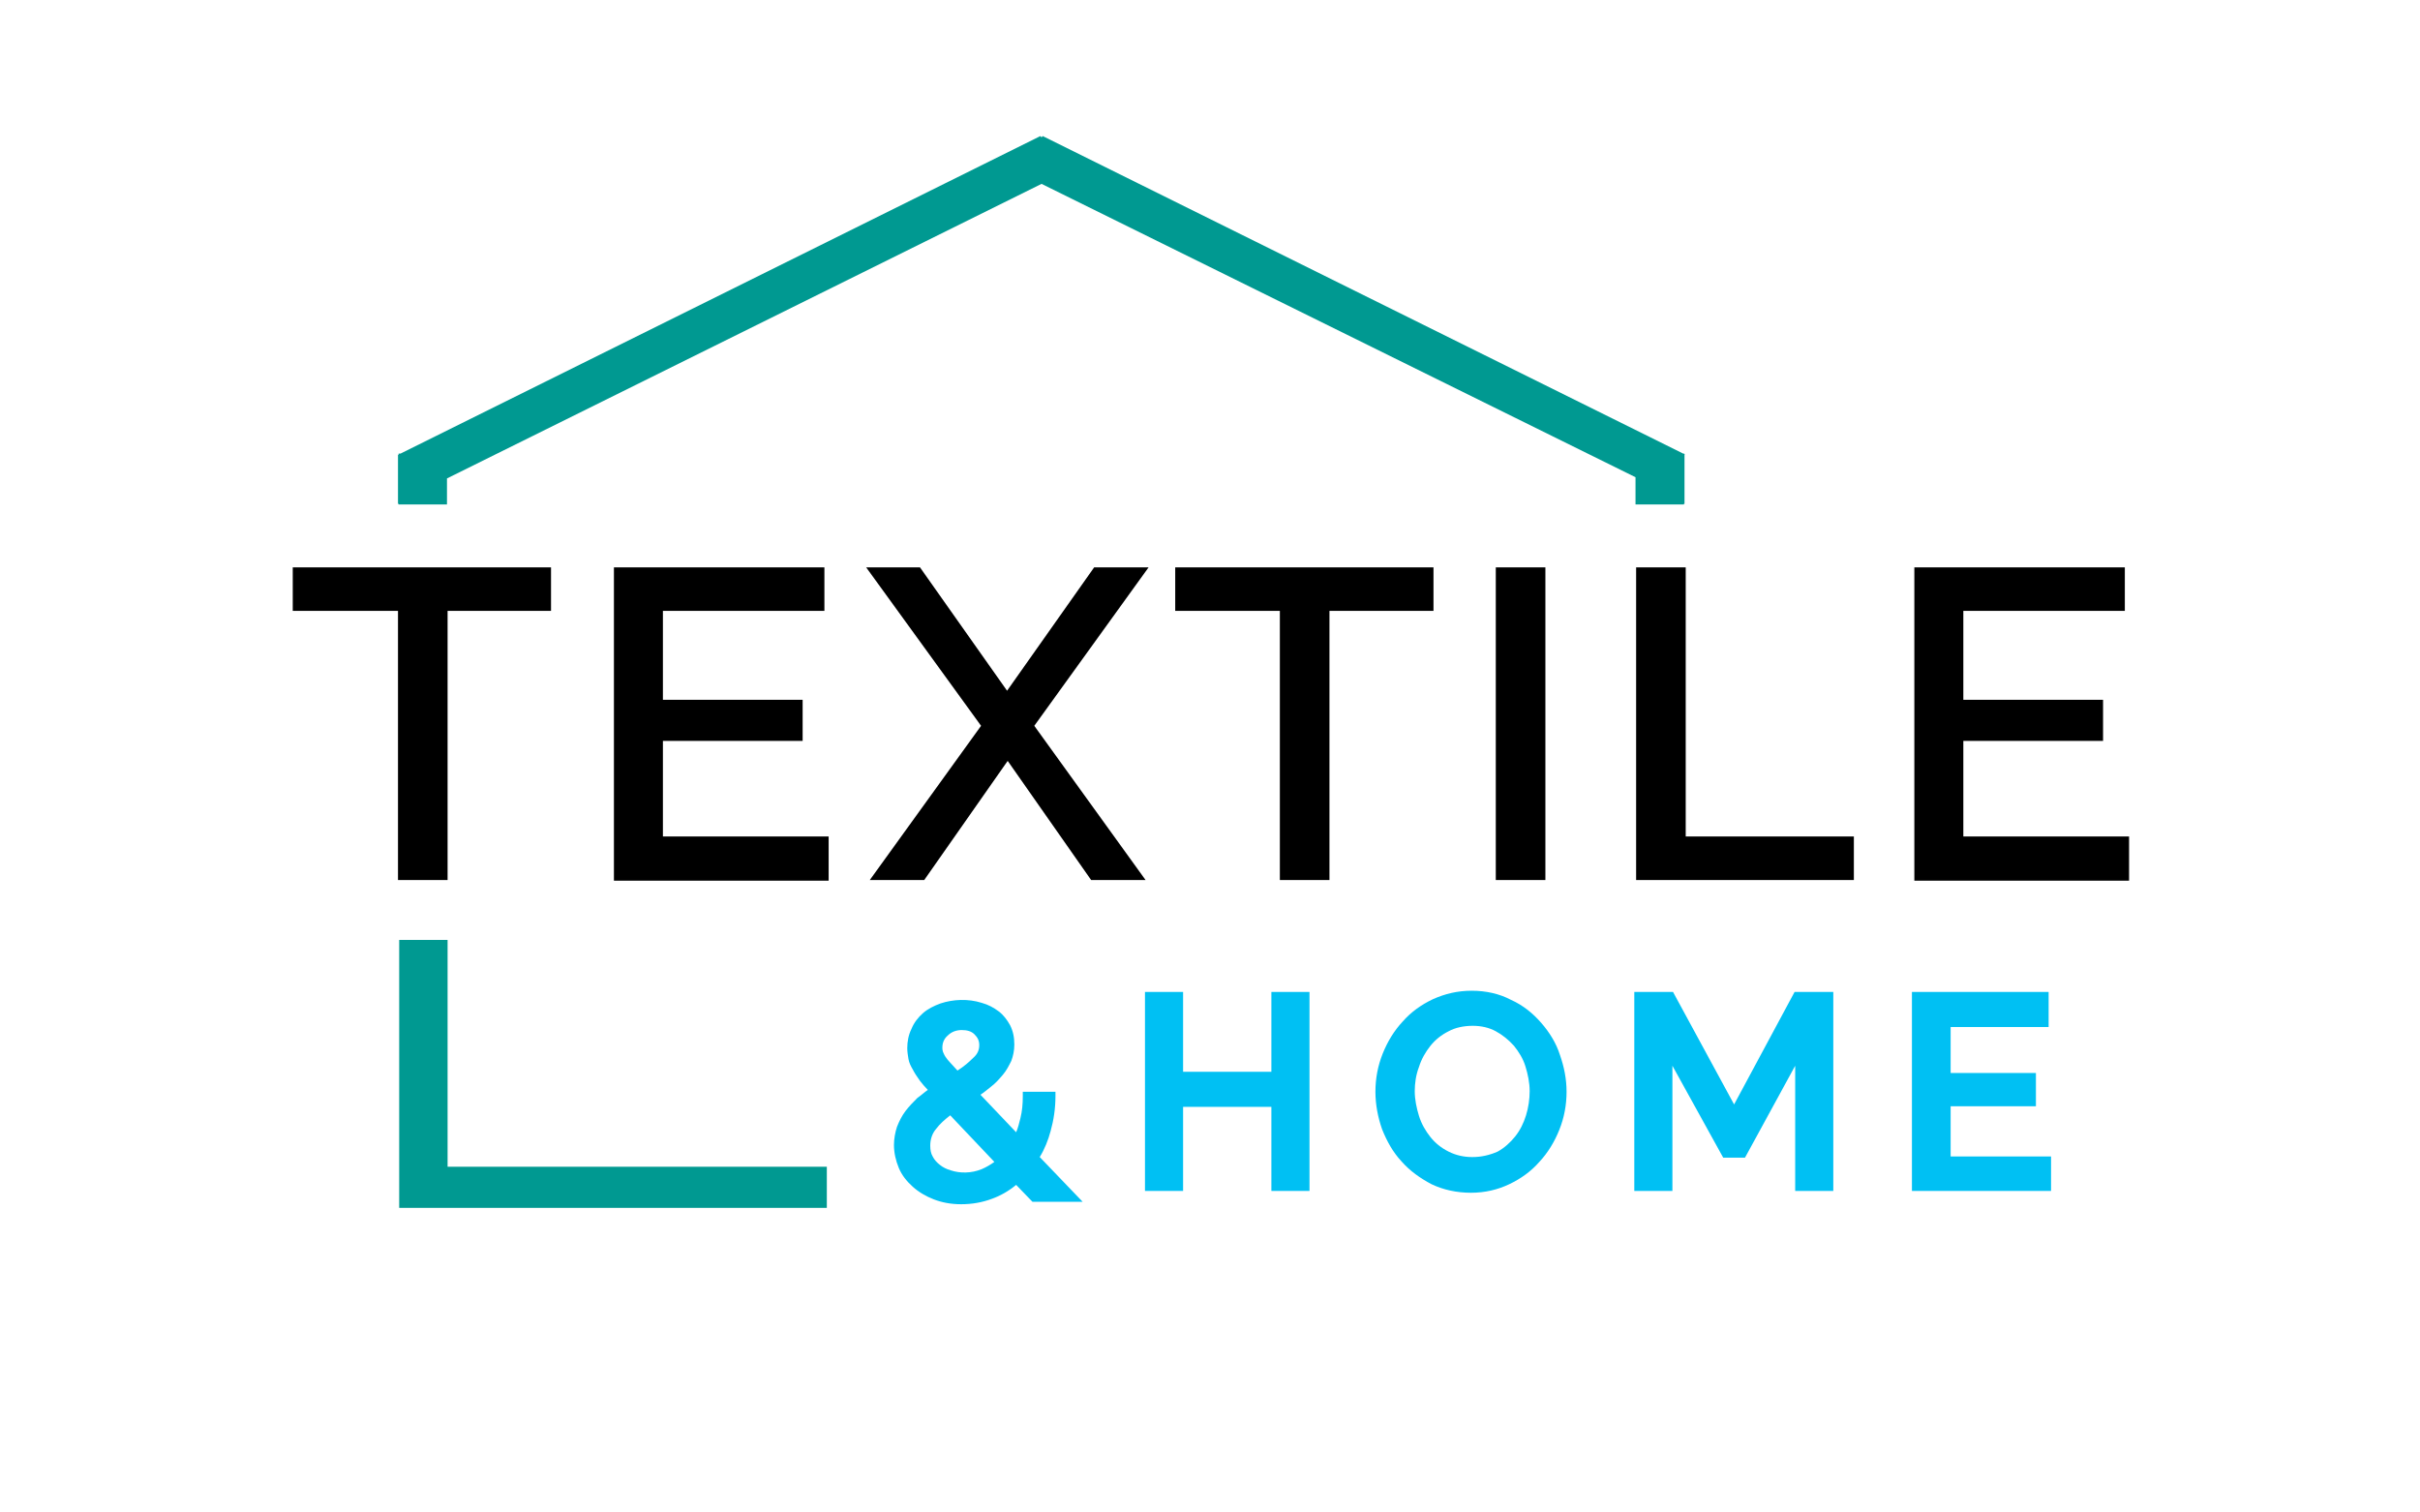 <?xml version="1.0" encoding="UTF-8"?> <!-- Generator: Adobe Illustrator 18.1.1, SVG Export Plug-In . SVG Version: 6.00 Build 0) --> <svg xmlns="http://www.w3.org/2000/svg" xmlns:xlink="http://www.w3.org/1999/xlink" id="Слой_1" x="0px" y="0px" viewBox="0 0 400.1 250" xml:space="preserve"> <g> <polygon fill="#009991" points="74,155.4 66,155.4 66,194.7 66,194.7 66,199.7 136.7,199.7 136.7,192.9 74,192.9 "></polygon> <polygon fill="#009991" points="278.5,75.1 278.6,75.1 278.4,75 278.4,75 278.3,75 172.4,22.5 172.2,22.7 172,22.5 66.2,75 65.9,75 65.9,75.2 65.8,75.2 65.8,83.3 65.9,83.3 65.9,83.4 73.9,83.4 73.9,79.1 172.2,30.4 270.4,78.9 270.4,83.4 278.4,83.4 278.4,83.3 278.5,83.3 "></polygon> </g> <g> <path d="M91.1,101H74v44.5h-8.2V101H48.4v-7.2h42.7V101z"></path> <path d="M137,138.4v7.2h-35.5V93.8h34.8v7.2h-26.7v14.7h23.1v6.8h-23.1v15.8H137z"></path> <path d="M152.1,93.8l14.4,20.4l14.4-20.4h9l-18.9,26.2l18.4,25.5h-9l-13.8-19.7l-13.8,19.7h-9l18.4-25.5l-19-26.2H152.1z"></path> <path d="M237,101h-17.2v44.5h-8.2V101h-17.3v-7.2H237V101z"></path> <path d="M247.3,145.6V93.8h8.2v51.7H247.3z"></path> <path d="M270.5,145.6V93.8h8.2v44.5h27.8v7.2H270.5z"></path> <path d="M352,138.4v7.2h-35.5V93.8h34.8v7.2h-26.7v14.7h23.1v6.8h-23.1v15.8H352z"></path> </g> <g> <polygon fill="#00C0F3" points="210.2,177.2 195.6,177.2 195.6,164 189.3,164 189.3,196.9 195.6,196.9 195.6,183 210.2,183 210.2,196.9 216.5,196.9 216.5,164 210.2,164 "></polygon> <path fill="#00C0F3" d="M254.8,169.1c-1.4-1.6-3-2.9-5-3.8c-1.9-1-4.1-1.5-6.5-1.5c-2.3,0-4.4,0.5-6.4,1.4c-1.9,0.9-3.6,2.1-5,3.7 c-1.4,1.5-2.5,3.3-3.3,5.3c-0.8,2-1.2,4.1-1.2,6.3c0,2.1,0.4,4.2,1.1,6.2c0.8,2,1.8,3.8,3.2,5.3c1.4,1.6,3.1,2.8,5,3.8 c1.9,0.9,4.1,1.4,6.5,1.4c2.3,0,4.4-0.5,6.3-1.4c1.9-0.9,3.6-2.1,5-3.7c1.4-1.5,2.5-3.3,3.3-5.3c0.8-2,1.2-4.1,1.2-6.3 c0-2.1-0.4-4.1-1.1-6.1C257.3,172.5,256.2,170.7,254.8,169.1z M243.4,191.3c-1.4,0-2.7-0.3-3.9-0.9c-1.2-0.6-2.2-1.4-3-2.4 c-0.8-1-1.5-2.2-1.9-3.5c-0.4-1.3-0.7-2.7-0.7-4.1c0-1.3,0.2-2.7,0.7-4c0.4-1.3,1.1-2.5,1.9-3.5c0.8-1,1.8-1.8,3-2.4 c1.1-0.6,2.5-0.9,4-0.9c1.4,0,2.7,0.3,3.8,0.9c1.1,0.6,2.1,1.4,3,2.4c0.8,1,1.5,2.1,1.9,3.4c0.4,1.3,0.7,2.7,0.7,4.1 c0,1.3-0.2,2.7-0.6,4c-0.4,1.3-1,2.5-1.8,3.5c-0.8,1-1.8,1.9-2.9,2.5C246.2,191,244.9,191.3,243.4,191.3z"></path> <polygon fill="#00C0F3" points="286.7,182.6 276.6,164 270.2,164 270.2,196.9 276.5,196.9 276.5,176.2 284.9,191.4 288.5,191.4 296.8,176.2 296.8,196.9 303.1,196.9 303.1,164 296.7,164 "></polygon> <polygon fill="#00C0F3" points="322.5,191.2 322.5,182.9 336.6,182.9 336.6,177.4 322.5,177.4 322.5,169.8 338.7,169.8 338.7,164 316.1,164 316.1,196.9 339.1,196.9 339.1,191.2 "></polygon> </g> <path fill="#00C0F3" d="M171.9,191.3c0.8-1.3,1.4-2.8,1.8-4.3c0.5-1.8,0.8-3.7,0.8-5.8l0-0.7h-5.4v0.7c0,1.3-0.1,2.5-0.4,3.7 c-0.2,0.8-0.4,1.6-0.7,2.3l-5.9-6.2c0.6-0.4,1.2-0.9,1.7-1.3c0.8-0.6,1.4-1.3,2-2c0.6-0.7,1-1.5,1.4-2.3c0.3-0.8,0.5-1.7,0.5-2.7 c0-1.2-0.2-2.2-0.7-3.2c-0.5-0.9-1.1-1.7-1.9-2.3c-0.8-0.6-1.7-1.1-2.8-1.4c-2.2-0.7-4.7-0.6-6.8,0.1c-1.1,0.4-2.1,0.9-2.9,1.6 c-0.8,0.7-1.5,1.6-1.9,2.6c-0.5,1-0.7,2.1-0.7,3.2c0,0.6,0.1,1.2,0.2,1.8c0.1,0.6,0.4,1.2,0.7,1.7c0.3,0.6,0.7,1.2,1.2,1.9 c0.4,0.5,0.8,1,1.3,1.5c-0.6,0.4-1.1,0.9-1.7,1.3c-0.7,0.7-1.4,1.4-2,2.2c-0.6,0.8-1,1.6-1.4,2.6c-0.3,0.9-0.5,2-0.5,3 c0,1.3,0.3,2.6,0.8,3.8c0.5,1.2,1.3,2.2,2.3,3.1c1,0.9,2.2,1.6,3.5,2.1c1.3,0.5,2.8,0.8,4.5,0.8c1.8,0,3.5-0.3,5.1-0.9 c1.4-0.5,2.8-1.3,4-2.3l2.7,2.8h8.3L171.9,191.3z M155.8,173.2c0-0.8,0.3-1.5,0.9-2c0.6-0.6,1.4-0.9,2.3-0.9c0.9,0,1.6,0.2,2.1,0.7 c0.5,0.5,0.8,1,0.8,1.8c0,0.8-0.3,1.5-1,2.1c-0.7,0.7-1.5,1.4-2.6,2.1l-1.1-1.2c-0.4-0.4-0.7-0.8-0.9-1.1c-0.2-0.3-0.3-0.6-0.4-0.8 C155.8,173.6,155.8,173.4,155.8,173.2z M157.2,193.5c-0.7-0.2-1.3-0.5-1.8-0.9c-0.5-0.4-0.9-0.8-1.2-1.4c-0.3-0.5-0.4-1.1-0.4-1.8 c0-1,0.3-2,1-2.8c0.6-0.8,1.4-1.5,2.3-2.2l7.3,7.7c-0.7,0.5-1.4,0.9-2.1,1.2C160.6,194,158.7,194,157.2,193.5z"></path> </svg> 